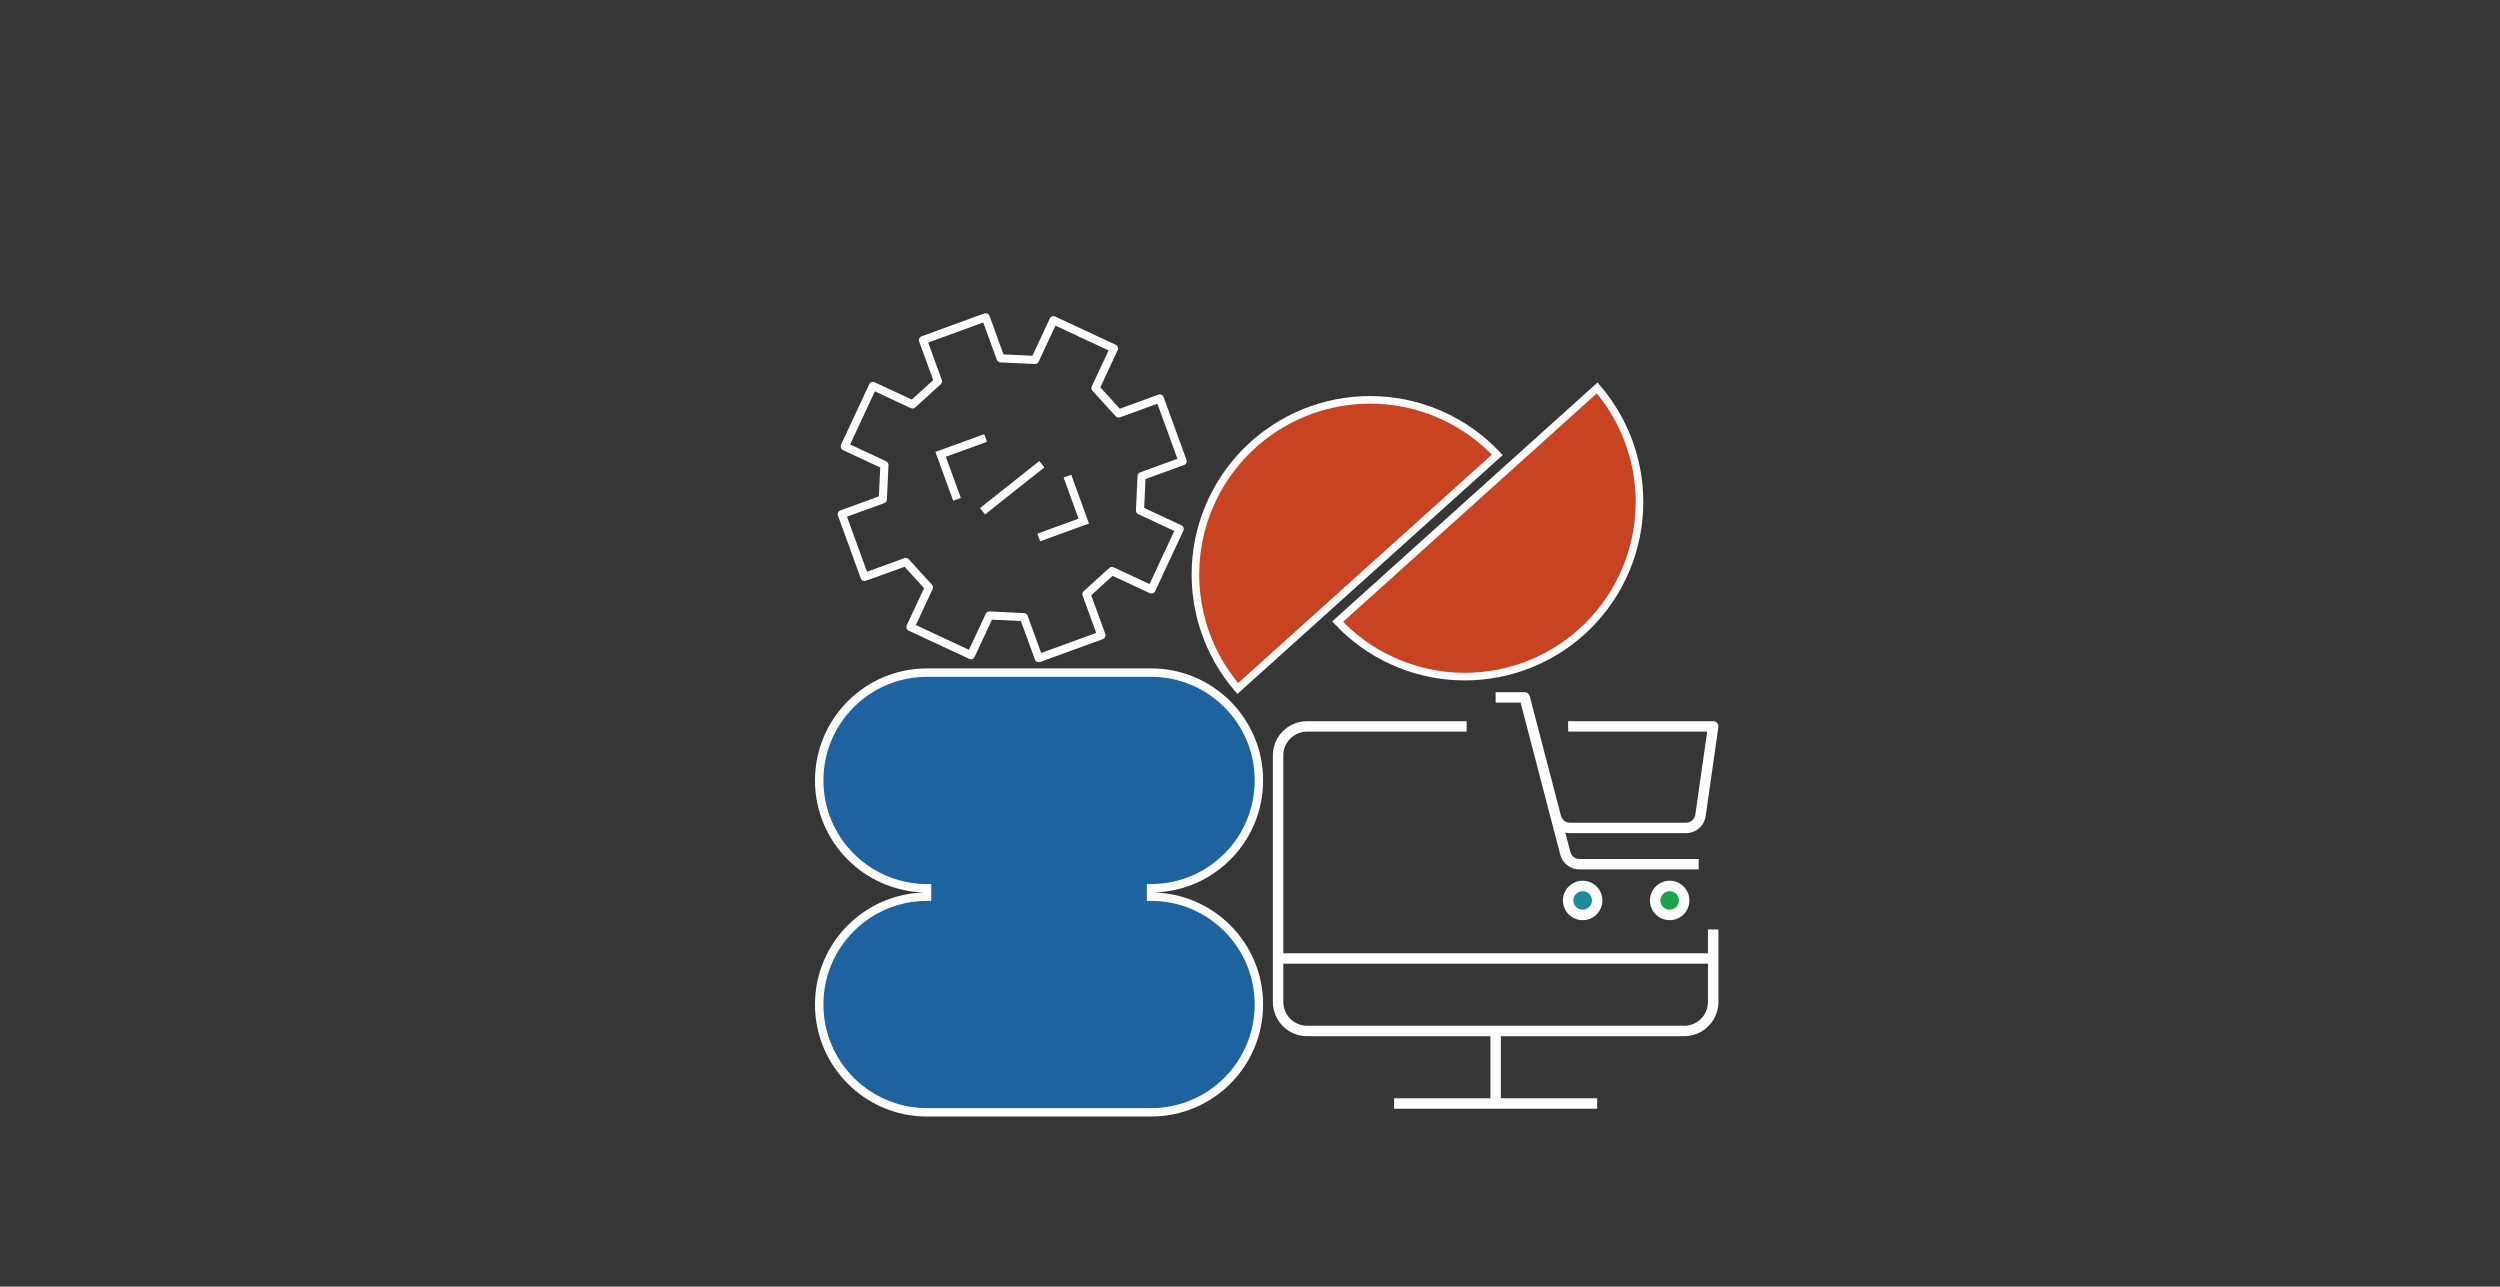 <svg width="649" height="334" viewBox="0 0 649 334" fill="none" xmlns="http://www.w3.org/2000/svg">
<rect width="649" height="334" fill="#363636"/>
<g clip-path="url(#clip0_1078_10637)">
<ellipse cx="433.642" cy="233.918" rx="3.494" ry="3.72" fill="#1AA44A"/>
<ellipse cx="410.869" cy="233.92" rx="3.041" ry="3.009" fill="#1C8C9A"/>
<path d="M414.623 287.822H361.912V285.112H386.912V268.997H339.321C334.423 268.997 330.436 265.01 330.436 260.111V196.105C330.436 191.207 334.423 187.22 339.321 187.22H380.737V189.93H339.321C335.917 189.93 333.146 192.702 333.146 196.105V247.461H443.388V241.286H446.102V260.111C446.102 265.014 442.115 268.997 437.217 268.997H389.623V285.108H414.623V287.822ZM333.146 250.172V260.111C333.146 263.515 335.917 266.286 339.321 266.286H437.213C440.617 266.286 443.388 263.519 443.388 260.111V250.172H333.146ZM433.448 238.876C430.624 238.876 428.328 236.58 428.328 233.756C428.328 230.932 430.624 228.635 433.448 228.635C436.272 228.635 438.569 230.932 438.569 233.756C438.569 236.58 436.272 238.876 433.448 238.876ZM433.448 231.346C432.119 231.346 431.038 232.427 431.038 233.756C431.038 235.085 432.119 236.166 433.448 236.166C434.777 236.166 435.858 235.085 435.858 233.756C435.858 232.427 434.777 231.346 433.448 231.346ZM410.858 238.876C408.034 238.876 405.737 236.58 405.737 233.756C405.737 230.932 408.034 228.635 410.858 228.635C413.681 228.635 415.978 230.932 415.978 233.756C415.978 236.58 413.681 238.876 410.858 238.876ZM410.858 231.346C409.528 231.346 408.448 232.427 408.448 233.756C408.448 235.085 409.528 236.166 410.858 236.166C412.187 236.166 413.267 235.085 413.267 233.756C413.267 232.427 412.187 231.346 410.858 231.346ZM440.978 225.699H409.999C407.672 225.699 405.635 224.125 405.044 221.873L394.751 182.4H388.267V179.689H395.797C396.415 179.689 396.953 180.104 397.111 180.702L405.225 211.772C405.5 212.833 406.456 213.575 407.552 213.575H437.714C438.904 213.575 439.931 212.687 440.101 211.508L443.181 189.93H407.092V187.22H444.743C445.135 187.22 445.508 187.389 445.764 187.686C446.02 187.984 446.14 188.379 446.084 188.767L442.782 211.892C442.424 214.4 440.244 216.286 437.71 216.286H407.548C407.138 216.286 406.735 216.237 406.351 216.143L407.669 221.184C407.943 222.246 408.903 222.988 409.999 222.988H440.978V225.699Z" fill="white"/>
</g>
<g clip-path="url(#clip1_1078_10637)">
<path d="M270.033 140.52L269.311 138.535L279.998 134.647L276.107 123.959L278.091 123.239L282.7 135.907L270.033 140.52ZM247.447 129.987L242.835 117.318L255.503 112.71L256.224 114.691L245.538 118.578L249.426 129.262L247.447 129.987ZM255.728 133.545L254.417 131.893L269.807 119.68L271.121 121.333L255.728 133.545ZM251.607 171.046L235.906 163.725C235.378 163.478 235.15 162.852 235.396 162.324L239.893 152.68L234.833 147.121L224.807 150.768C224.259 150.967 223.656 150.686 223.456 150.138L217.532 133.86C217.332 133.312 217.614 132.706 218.163 132.507L228.158 128.869L228.513 121.359L218.845 116.851C218.317 116.604 218.089 115.978 218.335 115.45L225.657 99.749C225.903 99.22 226.53 98.992 227.058 99.239L236.699 103.734L242.261 98.675L238.613 88.653C238.413 88.104 238.694 87.501 239.243 87.302L255.52 81.377C255.785 81.281 256.073 81.293 256.328 81.411C256.583 81.53 256.777 81.744 256.872 82.004L260.509 92.002L268.02 92.354L272.527 82.689C272.773 82.161 273.4 81.933 273.928 82.179L289.629 89.501C290.157 89.747 290.386 90.374 290.139 90.902L285.644 100.543L290.7 106.103L300.722 102.455C301.271 102.256 301.876 102.538 302.076 103.087L308.003 119.365C308.098 119.626 308.085 119.917 307.968 120.169C307.85 120.421 307.635 120.619 307.375 120.714L297.377 124.35L297.025 131.861L306.692 136.369C307.221 136.616 307.449 137.242 307.202 137.771L299.881 153.472C299.635 154 299.008 154.228 298.48 153.982L288.836 149.485L283.277 154.545L286.928 164.569C287.023 164.83 287.01 165.121 286.891 165.376C286.772 165.63 286.557 165.828 286.296 165.923L270.016 171.846C269.468 172.045 268.862 171.763 268.663 171.214L265.025 161.219L257.518 160.866L253.008 170.536C252.762 171.065 252.135 171.293 251.607 171.046ZM237.753 162.259L251.543 168.689L255.903 159.338C256.084 158.95 256.483 158.713 256.91 158.731L265.824 159.152C266.25 159.167 266.618 159.445 266.768 159.844L270.285 169.509L284.584 164.307L281.053 154.61C280.908 154.206 281.018 153.756 281.336 153.469L287.938 147.46C288.253 147.174 288.709 147.102 289.094 147.282L298.417 151.629L304.846 137.842L295.497 133.482C295.109 133.301 294.871 132.906 294.889 132.478L295.308 123.56C295.328 123.137 295.602 122.763 295.999 122.619L305.666 119.103L300.46 104.805L290.765 108.334C290.361 108.479 289.909 108.368 289.622 108.054L283.614 101.451C283.327 101.137 283.256 100.68 283.435 100.295L287.785 90.968L273.995 84.537L269.635 93.889C269.454 94.276 269.057 94.518 268.63 94.497L259.713 94.077C259.286 94.056 258.916 93.783 258.773 93.384L255.251 83.721L240.956 88.921L244.484 98.62C244.633 99.022 244.519 99.473 244.203 99.762L237.598 105.769C237.284 106.056 236.828 106.125 236.444 105.945L227.121 101.598L220.692 115.385L230.046 119.747C230.434 119.928 230.674 120.327 230.653 120.754L230.234 129.671C230.213 130.098 229.94 130.468 229.539 130.614L219.874 134.132L225.078 148.428L234.776 144.9C235.178 144.752 235.631 144.869 235.914 145.182L241.923 151.785C242.209 152.099 242.278 152.555 242.099 152.939L237.753 162.259Z" fill="white"/>
</g>
<path d="M240.656 174.609H298.823C314.282 174.61 326.814 187.142 326.814 202.602C326.814 217.819 314.67 230.2 299.545 230.583L298.823 230.593V232.776C314.282 232.777 326.814 245.309 326.814 260.769C326.814 276.227 314.282 288.76 298.823 288.76H240.656C225.197 288.76 212.664 276.228 212.664 260.769C212.664 245.309 225.197 232.776 240.656 232.776V230.593L239.934 230.583C224.808 230.2 212.664 217.819 212.664 202.602C212.664 187.142 225.197 174.609 240.656 174.609Z" fill="#1E63A0" stroke="white" stroke-width="2.184"/>
<path d="M414.62 100.71C422.24 109.551 426.166 121.002 425.554 132.683C424.925 144.692 419.551 155.96 410.614 164.007C401.677 172.053 389.91 176.22 377.901 175.59C366.22 174.978 355.242 169.876 347.246 161.374L414.62 100.71ZM325.329 115.443C334.266 107.397 346.033 103.231 358.042 103.86C369.724 104.472 380.702 109.574 388.698 118.077L321.325 178.741C313.704 169.899 309.778 158.448 310.39 146.767C311.019 134.758 316.393 123.49 325.329 115.443Z" fill="#C74322" stroke="white" stroke-width="1.968"/>
<defs>
<clipPath id="clip0_1078_10637">
<rect width="120.482" height="120.482" fill="white" transform="translate(328.025 173.518)"/>
</clipPath>
<clipPath id="clip1_1078_10637">
<rect width="93.723" height="93.723" fill="white" transform="translate(240.102 64.335) rotate(25)"/>
</clipPath>
</defs>
</svg>
